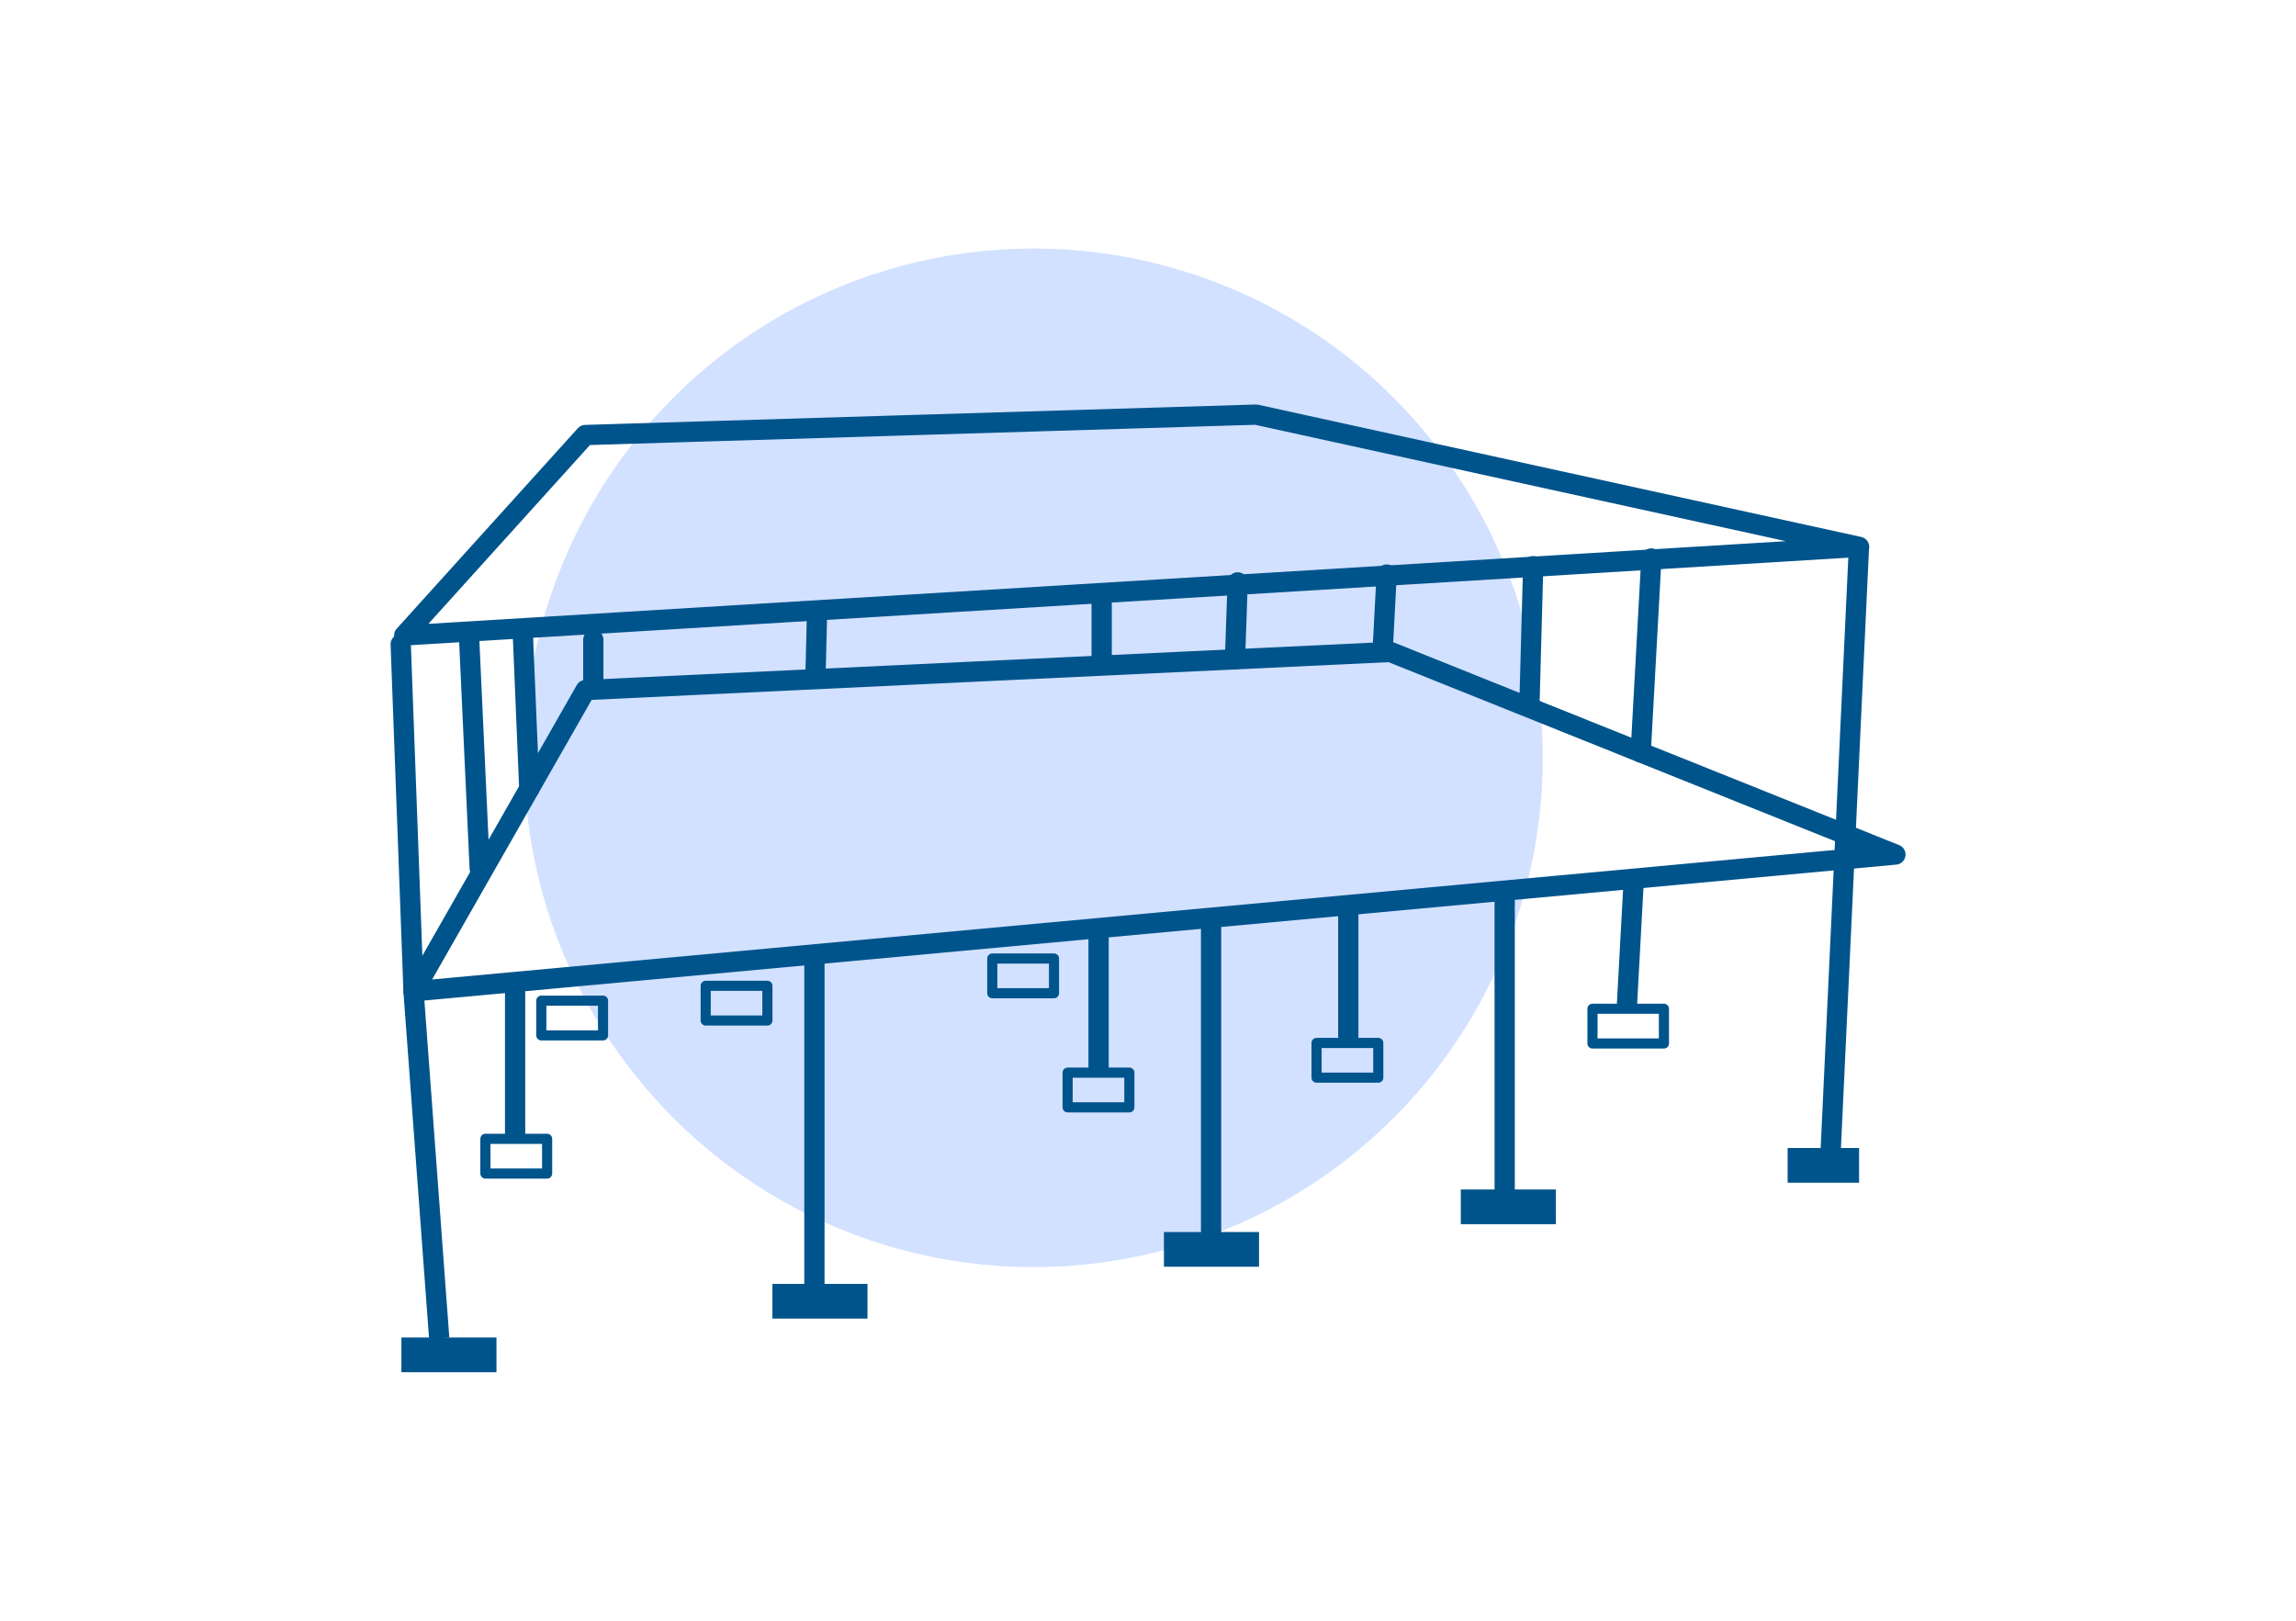 <svg xmlns="http://www.w3.org/2000/svg" viewBox="0 0 170 120"><g id="_6" data-name="6"><circle cx="76.52" cy="56.11" r="37.71" style="fill:#d2e1ff"/><polygon points="140.34 63.27 30.63 73.4 43.36 51.09 102.94 48.27 140.34 63.27" style="fill:none;stroke:#00548c;stroke-linecap:round;stroke-linejoin:round;stroke-width:1.5px"/><polygon points="137.65 40.49 92.22 43.26 92.2 43.26 45.7 46.09 29.93 47.05 43.34 32.21 53.52 31.9 53.53 31.9 92.98 30.7 93 30.7 137.65 40.49" style="fill:none;stroke:#00548c;stroke-linecap:round;stroke-linejoin:round;stroke-width:1.5px"/><rect x="73.47" y="70.97" width="4.57" height="2.57" style="fill:none;stroke:#00548c;stroke-linecap:round;stroke-linejoin:round;stroke-width:0.75px"/><rect x="52.25" y="72.99" width="4.57" height="2.57" style="fill:none;stroke:#00548c;stroke-linecap:round;stroke-linejoin:round;stroke-width:0.75px"/><line x1="32.52" y1="99.09" x2="30.62" y2="73.4" style="fill:none;stroke:#00548c;stroke-linejoin:round;stroke-width:1.5px"/><line x1="38.14" y1="84.13" x2="38.14" y2="73.26" style="fill:none;stroke:#00548c;stroke-linejoin:round;stroke-width:1.5px"/><line x1="60.3" y1="95.14" x2="60.3" y2="70.72" style="fill:none;stroke:#00548c;stroke-linejoin:round;stroke-width:1.5px"/><line x1="81.34" y1="79.19" x2="81.34" y2="69.02" style="fill:none;stroke:#00548c;stroke-linejoin:round;stroke-width:1.5px"/><line x1="89.67" y1="91.47" x2="89.67" y2="68.18" style="fill:none;stroke:#00548c;stroke-miterlimit:10;stroke-width:1.5px"/><line x1="99.83" y1="77.07" x2="99.83" y2="67.33" style="fill:none;stroke:#00548c;stroke-linejoin:round;stroke-width:1.5px"/><line x1="111.41" y1="88.22" x2="111.41" y2="66.34" style="fill:none;stroke:#00548c;stroke-linejoin:round;stroke-width:1.5px"/><line x1="122.27" y1="41.35" x2="121.48" y2="55.71" style="fill:none;stroke:#00548c;stroke-linecap:round;stroke-linejoin:round;stroke-width:1.5px"/><line x1="120.97" y1="65.06" x2="120.44" y2="74.81" style="fill:none;stroke:#00548c;stroke-linejoin:round;stroke-width:1.5px"/><line x1="135.55" y1="85.12" x2="137.64" y2="40.49" style="fill:none;stroke:#00548c;stroke-linejoin:round;stroke-width:1.5px"/><line x1="29.67" y1="47.7" x2="30.62" y2="73.4" style="fill:none;stroke:#00548c;stroke-linecap:round;stroke-linejoin:round;stroke-width:1.5px"/><line x1="113.52" y1="41.92" x2="113.24" y2="52.22" style="fill:none;stroke:#00548c;stroke-linecap:round;stroke-linejoin:round;stroke-width:1.5px"/><line x1="102.67" y1="42.54" x2="102.38" y2="48.05" style="fill:none;stroke:#00548c;stroke-linecap:round;stroke-linejoin:round;stroke-width:1.5px"/><line x1="91.64" y1="43.12" x2="91.44" y2="48.82" style="fill:none;stroke:#00548c;stroke-linecap:round;stroke-linejoin:round;stroke-width:1.5px"/><line x1="81.57" y1="43.99" x2="81.57" y2="49.11" style="fill:none;stroke:#00548c;stroke-linecap:round;stroke-linejoin:round;stroke-width:1.5px"/><line x1="60.48" y1="46.02" x2="60.38" y2="50.08" style="fill:none;stroke:#00548c;stroke-linecap:round;stroke-linejoin:round;stroke-width:1.5px"/><line x1="43.93" y1="47.37" x2="43.93" y2="50.86" style="fill:none;stroke:#00548c;stroke-linecap:round;stroke-linejoin:round;stroke-width:1.5px"/><line x1="34.74" y1="47.37" x2="35.52" y2="64.31" style="fill:none;stroke:#00548c;stroke-linecap:round;stroke-linejoin:round;stroke-width:1.5px"/><line x1="38.71" y1="46.89" x2="39.19" y2="58.4" style="fill:none;stroke:#00548c;stroke-linecap:round;stroke-linejoin:round;stroke-width:1.5px"/><rect x="29.72" y="99.03" width="7.04" height="2.57" style="fill:#00548c"/><rect x="57.19" y="95.06" width="7.04" height="2.57" style="fill:#00548c"/><rect x="86.18" y="91.22" width="7.04" height="2.57" style="fill:#00548c"/><rect x="108.16" y="88.07" width="7.04" height="2.57" style="fill:#00548c"/><rect x="132.36" y="85" width="5.29" height="2.57" style="fill:#00548c"/><rect x="117.91" y="74.69" width="5.29" height="2.57" style="fill:none;stroke:#00548c;stroke-linecap:round;stroke-linejoin:round;stroke-width:0.75px"/><rect x="97.48" y="77.22" width="4.57" height="2.57" style="fill:none;stroke:#00548c;stroke-linecap:round;stroke-linejoin:round;stroke-width:0.75px"/><rect x="79.05" y="79.42" width="4.57" height="2.57" style="fill:none;stroke:#00548c;stroke-linecap:round;stroke-linejoin:round;stroke-width:0.75px"/><rect x="35.94" y="84.32" width="4.57" height="2.57" style="fill:none;stroke:#00548c;stroke-linecap:round;stroke-linejoin:round;stroke-width:0.75px"/><rect x="40.08" y="74.09" width="4.57" height="2.57" style="fill:none;stroke:#00548c;stroke-linecap:round;stroke-linejoin:round;stroke-width:0.75px"/></g></svg>
